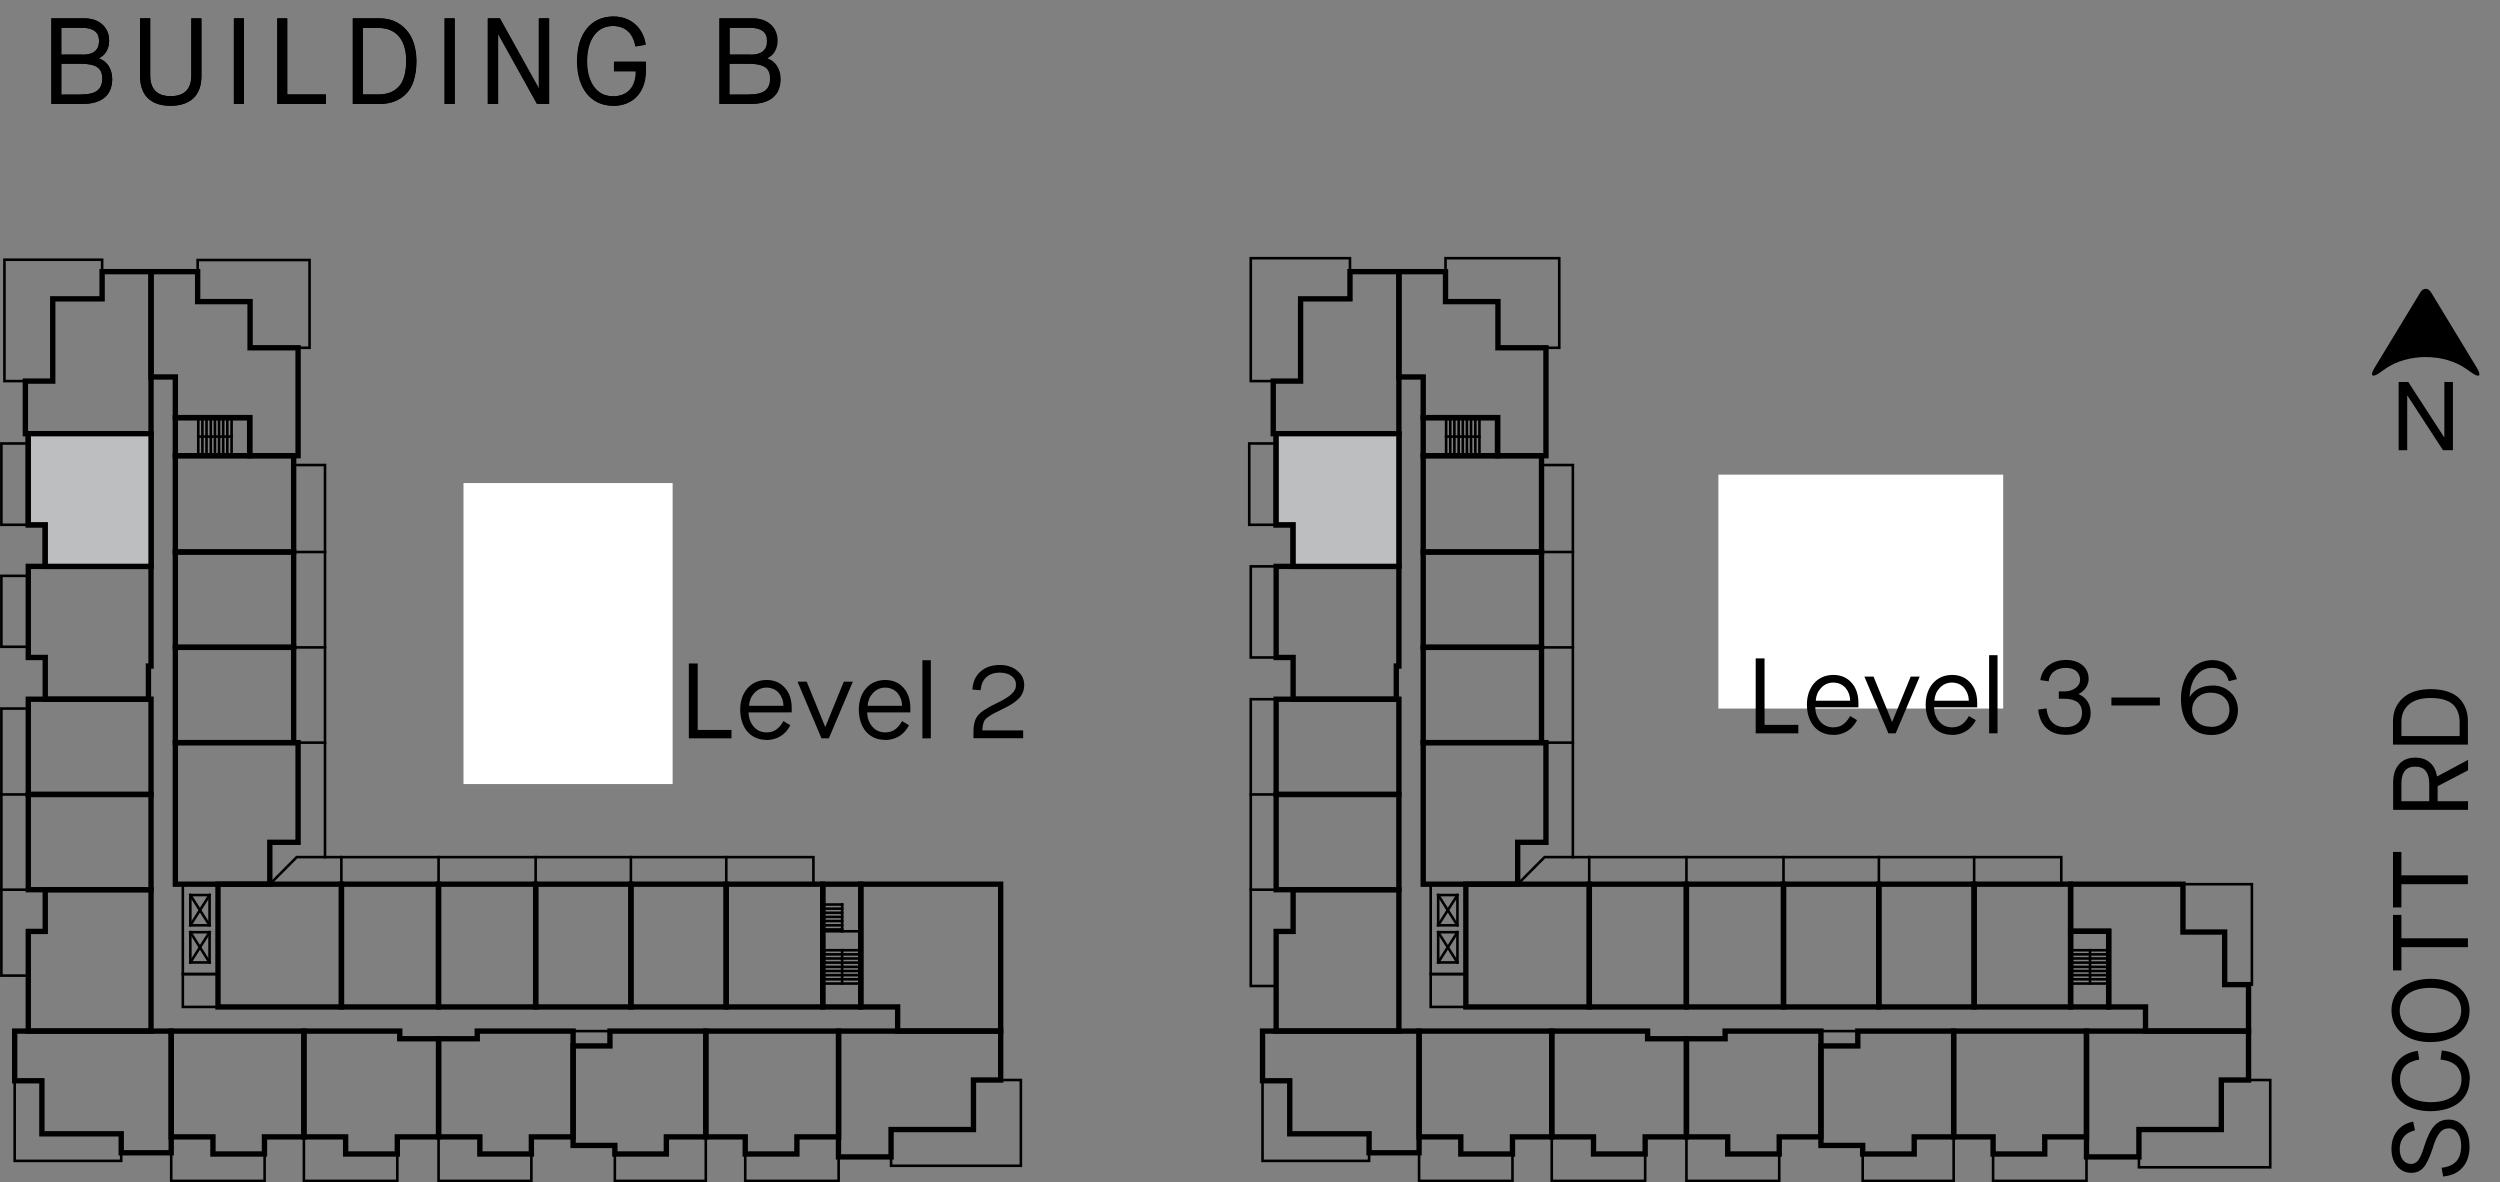 <?xml version="1.0" encoding="UTF-8"?> <svg xmlns="http://www.w3.org/2000/svg" id="Layer_2" data-name="Layer 2" viewBox="0 0 163.54 77.34"><rect x="0" y="0" width="163.54" height="77.34" fill="#808080" stroke="none"/><defs><style> .cls-1 { fill: #bcbec0; } .cls-1, .cls-2, .cls-3 { stroke-width: 0px; } .cls-4 { stroke-width: .17px; } .cls-4, .cls-5 { fill: none; stroke: #000; stroke-linecap: square; stroke-miterlimit: 10; } .cls-2 { fill: #000; } .cls-5 { stroke-width: .35px; } .cls-3 { fill: #fff; } </style></defs><g id="Layer_1-2" data-name="Layer 1"><g><path class="cls-2" d="M3.36,1.2h2.15c.5,0,.89.14,1.18.4.29.26.44.61.45,1.05,0,.27-.06.51-.18.71-.11.2-.27.34-.48.44v.02c.26.1.47.26.62.49.15.23.23.51.24.84,0,.54-.17.96-.5,1.23-.33.28-.82.42-1.46.42h-2.02V1.2ZM5.39,3.58c.73,0,1.09-.3,1.09-.9,0-.28-.09-.5-.27-.64-.18-.14-.45-.22-.82-.22h-1.38v1.75h1.38ZM5.3,6.18c.49,0,.84-.08,1.06-.25s.33-.43.33-.78c0-.35-.1-.6-.32-.75-.22-.15-.57-.23-1.06-.23h-1.3v2.02h1.28Z"></path><path class="cls-2" d="M11.16,6.92c-.65,0-1.14-.17-1.48-.5-.34-.33-.51-.81-.51-1.44V1.2h.66v3.73c0,.45.11.79.34,1.02.22.23.56.34,1,.34s.78-.11,1.01-.34.34-.57.34-1.01V1.2h.66v3.78c0,.63-.18,1.11-.52,1.44-.35.33-.85.5-1.5.5Z"></path><path class="cls-2" d="M15.3,1.2h.66v5.6h-.66V1.2Z"></path><path class="cls-2" d="M18.13,1.2h.66v4.98h2.53v.62h-3.18V1.2Z"></path><path class="cls-2" d="M23.09,1.2h1.74c.72,0,1.3.25,1.74.74.44.48.67,1.17.68,2.06-.01.98-.24,1.7-.68,2.14-.45.45-1.04.67-1.78.66h-1.7V1.2ZM24.74,6.18c.58,0,1.02-.16,1.34-.5.33-.34.49-.9.5-1.69,0-.71-.17-1.26-.49-1.62-.32-.36-.75-.54-1.3-.54h-1.05v4.35h1Z"></path><path class="cls-2" d="M29.09,1.2h.66v5.6h-.66V1.2Z"></path><path class="cls-2" d="M31.93,1.2h.78l2.54,4.57h.02V1.2h.66v5.6h-.78l-2.54-4.57h-.02v4.57h-.66V1.2Z"></path><path class="cls-2" d="M40.13,6.92c-.73-.01-1.3-.27-1.72-.79-.42-.52-.63-1.23-.64-2.13.01-.9.22-1.61.64-2.13.42-.52.99-.78,1.72-.79.57,0,1.04.17,1.42.5.38.33.61.78.7,1.34l-.66.12c-.08-.44-.25-.78-.5-1-.25-.23-.58-.34-.98-.34-.53,0-.94.21-1.24.62-.3.41-.45.97-.46,1.68,0,.71.16,1.27.46,1.68s.71.61,1.24.62c.48,0,.86-.15,1.12-.44s.39-.69.38-1.2h-1.42v-.62h2.07v.57c0,.71-.2,1.28-.58,1.69-.38.41-.91.62-1.57.63Z"></path><path class="cls-2" d="M47.09,1.2h2.15c.5,0,.89.14,1.18.4.29.26.44.61.45,1.05,0,.27-.06.51-.18.71-.11.2-.27.34-.48.44v.02c.26.1.47.26.62.49.15.23.23.51.24.84,0,.54-.17.96-.5,1.23-.33.28-.82.42-1.46.42h-2.02V1.2ZM49.12,3.58c.73,0,1.09-.3,1.09-.9,0-.28-.09-.5-.27-.64-.18-.14-.45-.22-.82-.22h-1.38v1.75h1.38ZM49.02,6.18c.49,0,.84-.08,1.06-.25s.33-.43.33-.78c0-.35-.1-.6-.32-.75-.22-.15-.57-.23-1.06-.23h-1.3v2.02h1.28Z"></path></g><path class="cls-2" d="M155.69,24.37c-.52.37-.68.22-.35-.32l2.98-4.91c.2-.33.52-.33.72,0l2.98,4.91c.33.55.18.69-.35.32l-.34-.24c-1.46-1.03-3.84-1.03-5.3,0l-.34.24Z"></path><polygon class="cls-2" points="156.91 29.45 157.47 29.45 157.47 25.87 157.48 25.87 159.81 29.45 160.46 29.45 160.46 24.99 159.9 24.99 159.9 28.61 159.89 28.61 157.54 24.99 156.91 24.99 156.91 29.45"></polygon><g><path class="cls-2" d="M3.36,1.2h2.15c.5,0,.89.14,1.18.4.29.26.44.61.45,1.05,0,.27-.06.51-.18.71-.11.2-.27.34-.48.44v.02c.26.1.47.26.62.49.15.23.23.51.24.84,0,.54-.17.96-.5,1.23-.33.28-.82.42-1.46.42h-2.02V1.2ZM5.39,3.58c.73,0,1.09-.3,1.09-.9,0-.28-.09-.5-.27-.64-.18-.14-.45-.22-.82-.22h-1.38v1.75h1.38ZM5.3,6.18c.49,0,.84-.08,1.06-.25s.33-.43.33-.78c0-.35-.1-.6-.32-.75-.22-.15-.57-.23-1.06-.23h-1.3v2.02h1.28Z"></path><path class="cls-2" d="M11.15,6.92c-.65,0-1.14-.17-1.48-.5-.34-.33-.51-.81-.51-1.44V1.2h.66v3.73c0,.45.11.79.34,1.02.22.23.56.34,1,.34s.78-.11,1.01-.34.34-.57.34-1.01V1.2h.66v3.78c0,.63-.18,1.11-.52,1.44-.35.33-.85.5-1.5.5Z"></path><path class="cls-2" d="M15.3,1.2h.66v5.6h-.66V1.2Z"></path><path class="cls-2" d="M18.13,1.2h.66v4.98h2.53v.62h-3.18V1.2Z"></path><path class="cls-2" d="M23.07,1.2h1.74c.72,0,1.3.25,1.74.74.44.48.67,1.17.68,2.06-.01.98-.24,1.7-.68,2.14-.45.45-1.04.67-1.78.66h-1.7V1.2ZM24.73,6.18c.58,0,1.02-.16,1.34-.5.33-.34.49-.9.5-1.69,0-.71-.17-1.26-.49-1.62-.32-.36-.75-.54-1.3-.54h-1.05v4.35h1Z"></path><path class="cls-2" d="M29.08,1.2h.66v5.6h-.66V1.2Z"></path><path class="cls-2" d="M31.9,1.2h.78l2.54,4.57h.02V1.2h.66v5.6h-.78l-2.54-4.57h-.02v4.57h-.66V1.2Z"></path><path class="cls-2" d="M40.1,6.92c-.73-.01-1.3-.27-1.72-.79-.42-.52-.63-1.23-.64-2.13.01-.9.22-1.61.64-2.13.42-.52.99-.78,1.72-.79.57,0,1.04.17,1.42.5.38.33.61.78.7,1.34l-.66.12c-.08-.44-.25-.78-.5-1-.25-.23-.58-.34-.98-.34-.53,0-.94.21-1.24.62-.3.41-.45.97-.46,1.68,0,.71.16,1.27.46,1.68s.71.61,1.24.62c.48,0,.86-.15,1.12-.44s.39-.69.38-1.2h-1.42v-.62h2.07v.57c0,.71-.2,1.28-.58,1.69-.38.41-.91.62-1.57.63Z"></path><path class="cls-2" d="M47.05,1.2h2.15c.5,0,.89.14,1.18.4.29.26.44.61.45,1.05,0,.27-.06.51-.18.71-.11.2-.27.34-.48.44v.02c.26.1.47.26.62.49.15.23.23.51.24.84,0,.54-.17.96-.5,1.23-.33.28-.82.42-1.46.42h-2.02V1.2ZM49.08,3.58c.73,0,1.09-.3,1.09-.9,0-.28-.09-.5-.27-.64-.18-.14-.45-.22-.82-.22h-1.38v1.75h1.38ZM48.98,6.18c.49,0,.84-.08,1.06-.25s.33-.43.33-.78c0-.35-.1-.6-.32-.75-.22-.15-.57-.23-1.06-.23h-1.3v2.02h1.28Z"></path></g><polyline class="cls-4" points="54.86 75.68 54.86 77.25 48.75 77.25 48.75 75.49"></polyline><rect class="cls-4" x="37.49" y="67.45" width="2.41" height=".96"></rect><rect class="cls-4" x="11.96" y="63.72" width="2.29" height="2.15"></rect><line class="cls-4" x1="55.09" y1="59.17" x2="55.09" y2="60.92"></line><line class="cls-4" x1="55.09" y1="62.16" x2="55.09" y2="64.34"></line><line class="cls-4" x1="55.09" y1="59.17" x2="53.82" y2="59.17"></line><line class="cls-4" x1="55.09" y1="59.44" x2="53.82" y2="59.44"></line><line class="cls-4" x1="55.09" y1="59.71" x2="53.82" y2="59.71"></line><line class="cls-4" x1="55.09" y1="59.98" x2="53.82" y2="59.98"></line><line class="cls-4" x1="55.09" y1="60.25" x2="53.82" y2="60.25"></line><line class="cls-4" x1="55.09" y1="60.53" x2="53.82" y2="60.53"></line><line class="cls-4" x1="55.09" y1="60.8" x2="53.82" y2="60.8"></line><line class="cls-4" x1="56.31" y1="62.16" x2="53.82" y2="62.16"></line><line class="cls-4" x1="56.31" y1="62.43" x2="53.82" y2="62.43"></line><line class="cls-4" x1="56.31" y1="62.7" x2="53.82" y2="62.7"></line><line class="cls-4" x1="56.31" y1="62.97" x2="53.82" y2="62.97"></line><line class="cls-4" x1="56.31" y1="63.25" x2="53.82" y2="63.25"></line><line class="cls-4" x1="56.31" y1="63.52" x2="53.82" y2="63.52"></line><line class="cls-4" x1="56.31" y1="63.79" x2="53.82" y2="63.79"></line><line class="cls-4" x1="56.31" y1="64.06" x2="53.82" y2="64.06"></line><line class="cls-4" x1="56.31" y1="64.34" x2="53.82" y2="64.34"></line><rect class="cls-4" x="12.45" y="58.55" width="1.26" height="1.98"></rect><rect class="cls-4" x="12.45" y="60.98" width="1.26" height="1.98"></rect><rect class="cls-4" x="11.96" y="57.84" width="2.29" height="5.88"></rect><line class="cls-4" x1="13.71" y1="60.53" x2="12.45" y2="58.55"></line><line class="cls-4" x1="12.45" y1="60.53" x2="13.71" y2="58.55"></line><line class="cls-4" x1="13.71" y1="62.96" x2="12.45" y2="60.98"></line><line class="cls-4" x1="12.45" y1="62.96" x2="13.71" y2="60.98"></line><line class="cls-4" x1="15.15" y1="28.56" x2="12.97" y2="28.56"></line><line class="cls-4" x1="12.97" y1="27.32" x2="12.97" y2="29.81"></line><line class="cls-4" x1="13.24" y1="27.32" x2="13.24" y2="29.81"></line><line class="cls-4" x1="14.06" y1="27.32" x2="14.06" y2="29.81"></line><line class="cls-4" x1="13.79" y1="27.32" x2="13.79" y2="29.81"></line><line class="cls-4" x1="13.51" y1="27.32" x2="13.51" y2="29.81"></line><line class="cls-4" x1="14.33" y1="27.32" x2="14.33" y2="29.81"></line><line class="cls-4" x1="14.6" y1="27.32" x2="14.6" y2="29.81"></line><line class="cls-4" x1="14.87" y1="27.32" x2="14.87" y2="29.81"></line><line class="cls-4" x1="15.15" y1="27.32" x2="15.15" y2="29.81"></line><polyline class="cls-4" points="19.2 30.42 21.26 30.42 21.26 56.07 53.21 56.07 53.21 57.84"></polyline><line class="cls-4" x1="47.51" y1="57.84" x2="47.51" y2="56.07"></line><line class="cls-4" x1="41.27" y1="57.84" x2="41.27" y2="56.07"></line><line class="cls-4" x1="35.04" y1="57.84" x2="35.04" y2="56.07"></line><line class="cls-4" x1="28.69" y1="57.84" x2="28.69" y2="56.07"></line><line class="cls-4" x1="19.5" y1="48.58" x2="21.26" y2="48.58"></line><line class="cls-4" x1="19.2" y1="42.35" x2="21.26" y2="42.35"></line><line class="cls-4" x1="19.2" y1="36.11" x2="21.26" y2="36.11"></line><polyline class="cls-4" points="1.85 46.35 .09 46.35 .09 63.82 1.85 63.82"></polyline><line class="cls-4" x1="1.85" y1="51.97" x2=".09" y2="51.97"></line><line class="cls-4" x1="1.85" y1="58.2" x2=".09" y2="58.2"></line><polyline class="cls-4" points="11.2 75.41 11.2 77.25 17.31 77.25 17.31 75.48"></polyline><polyline class="cls-4" points="19.88 74.37 19.88 77.25 25.99 77.25 25.99 75.49"></polyline><polyline class="cls-4" points="28.69 74.37 28.69 77.25 34.76 77.25 34.76 75.49"></polyline><polyline class="cls-4" points="46.17 74.37 46.17 77.25 40.22 77.25 40.22 75.49"></polyline><polyline class="cls-4" points="1.85 37.67 .09 37.67 .09 42.31 1.85 42.31"></polyline><polyline class="cls-4" points=".96 70.7 .96 75.94 7.93 75.94 7.93 75.41"></polyline><polyline class="cls-4" points="1.85 34.33 .09 34.33 .09 29.01 1.85 29.01"></polyline><polyline class="cls-4" points="1.66 24.93 .29 24.93 .29 16.99 6.68 16.99 6.68 17.77"></polyline><polyline class="cls-4" points="21.26 56.07 19.41 56.07 17.65 57.84"></polyline><line class="cls-4" x1="22.33" y1="57.84" x2="22.33" y2="56.07"></line><polyline class="cls-4" points="12.93 17.77 12.93 17.01 20.25 17.01 20.25 22.75 19.5 22.75"></polyline><polyline class="cls-4" points="65.46 70.65 66.78 70.65 66.78 76.26 58.29 76.26 58.29 75.68"></polyline><line class="cls-4" x1="53.82" y1="60.92" x2="56.31" y2="60.92"></line><polyline class="cls-4" points="136.49 75.68 136.49 77.25 130.38 77.25 130.38 75.49"></polyline><rect class="cls-4" x="119.12" y="67.45" width="2.41" height=".96"></rect><rect class="cls-4" x="93.59" y="63.72" width="2.29" height="2.15"></rect><line class="cls-4" x1="136.72" y1="62.16" x2="136.72" y2="64.34"></line><line class="cls-4" x1="137.94" y1="62.16" x2="135.45" y2="62.16"></line><line class="cls-4" x1="137.94" y1="62.43" x2="135.45" y2="62.43"></line><line class="cls-4" x1="137.94" y1="62.7" x2="135.45" y2="62.7"></line><line class="cls-4" x1="137.94" y1="62.97" x2="135.45" y2="62.97"></line><line class="cls-4" x1="137.94" y1="63.25" x2="135.45" y2="63.25"></line><line class="cls-4" x1="137.94" y1="63.52" x2="135.45" y2="63.52"></line><line class="cls-4" x1="137.94" y1="63.79" x2="135.45" y2="63.79"></line><line class="cls-4" x1="137.94" y1="64.06" x2="135.45" y2="64.06"></line><line class="cls-4" x1="137.94" y1="64.34" x2="135.45" y2="64.34"></line><rect class="cls-4" x="94.08" y="58.55" width="1.26" height="1.98"></rect><rect class="cls-4" x="94.08" y="60.98" width="1.26" height="1.98"></rect><rect class="cls-4" x="93.59" y="57.84" width="2.29" height="5.88"></rect><line class="cls-4" x1="95.34" y1="60.53" x2="94.08" y2="58.55"></line><line class="cls-4" x1="94.08" y1="60.53" x2="95.34" y2="58.55"></line><line class="cls-4" x1="95.34" y1="62.96" x2="94.08" y2="60.98"></line><line class="cls-4" x1="94.08" y1="62.96" x2="95.34" y2="60.98"></line><line class="cls-4" x1="96.78" y1="28.56" x2="94.6" y2="28.56"></line><line class="cls-4" x1="94.6" y1="27.32" x2="94.6" y2="29.81"></line><line class="cls-4" x1="94.87" y1="27.32" x2="94.87" y2="29.81"></line><line class="cls-4" x1="95.69" y1="27.32" x2="95.69" y2="29.81"></line><line class="cls-4" x1="95.42" y1="27.32" x2="95.42" y2="29.81"></line><line class="cls-4" x1="95.14" y1="27.32" x2="95.14" y2="29.81"></line><line class="cls-4" x1="95.96" y1="27.32" x2="95.96" y2="29.81"></line><line class="cls-4" x1="96.23" y1="27.32" x2="96.23" y2="29.81"></line><line class="cls-4" x1="96.51" y1="27.32" x2="96.51" y2="29.81"></line><line class="cls-4" x1="96.78" y1="27.32" x2="96.78" y2="29.81"></line><polyline class="cls-4" points="100.83 30.42 102.89 30.42 102.89 56.07 134.84 56.07 134.84 57.84"></polyline><line class="cls-4" x1="129.14" y1="57.84" x2="129.14" y2="56.07"></line><line class="cls-4" x1="122.91" y1="57.84" x2="122.91" y2="56.07"></line><line class="cls-4" x1="116.67" y1="57.84" x2="116.67" y2="56.07"></line><line class="cls-4" x1="110.32" y1="57.84" x2="110.32" y2="56.07"></line><line class="cls-4" x1="101.13" y1="48.58" x2="102.89" y2="48.58"></line><line class="cls-4" x1="100.83" y1="42.35" x2="102.89" y2="42.35"></line><line class="cls-4" x1="100.83" y1="36.11" x2="102.89" y2="36.11"></line><polyline class="cls-4" points="83.48 45.74 81.82 45.74 81.82 64.5 83.48 64.5"></polyline><line class="cls-4" x1="83.48" y1="51.97" x2="81.82" y2="51.97"></line><line class="cls-4" x1="83.48" y1="58.2" x2="81.82" y2="58.2"></line><polyline class="cls-4" points="92.83 75.41 92.83 77.25 98.94 77.25 98.94 75.48"></polyline><polyline class="cls-4" points="101.51 74.37 101.51 77.25 107.62 77.25 107.62 75.49"></polyline><polyline class="cls-4" points="110.32 74.37 110.32 77.25 116.39 77.25 116.39 75.49"></polyline><polyline class="cls-4" points="127.8 74.37 127.8 77.25 121.85 77.25 121.85 75.49"></polyline><polyline class="cls-4" points="83.48 37.05 81.82 37.05 81.82 43.01 83.48 43.01"></polyline><polyline class="cls-4" points="82.59 70.7 82.59 75.94 89.56 75.94 89.56 75.41"></polyline><polyline class="cls-4" points="83.48 34.33 81.72 34.33 81.72 29.01 83.48 29.01"></polyline><polyline class="cls-4" points="83.29 24.93 81.82 24.93 81.82 16.89 88.31 16.89 88.31 17.77"></polyline><polyline class="cls-4" points="102.89 56.07 101.04 56.07 99.28 57.84"></polyline><line class="cls-4" x1="103.96" y1="57.84" x2="103.96" y2="56.07"></line><polyline class="cls-4" points="94.56 17.77 94.56 16.89 102 16.89 102 22.75 101.13 22.75"></polyline><polyline class="cls-4" points="147.09 70.65 148.51 70.65 148.51 76.36 139.92 76.36 139.92 75.68"></polyline><polyline class="cls-4" points="147.09 64.41 147.31 64.41 147.31 57.84 142.8 57.84"></polyline><rect class="cls-5" x="35.04" y="57.84" width="6.23" height="8.03"></rect><rect class="cls-5" x="28.69" y="57.84" width="6.35" height="8.03"></rect><rect class="cls-5" x="41.27" y="57.84" width="6.23" height="8.03"></rect><rect class="cls-5" x="47.51" y="57.84" width="6.31" height="8.03"></rect><rect class="cls-5" x="53.82" y="57.84" width="2.49" height="8.03"></rect><polygon class="cls-5" points="65.46 67.45 58.72 67.45 58.72 65.87 56.31 65.87 56.31 57.84 65.46 57.84 65.46 67.45"></polygon><polygon class="cls-5" points="63.68 73.89 58.29 73.89 58.29 75.68 54.85 75.68 54.85 67.45 65.46 67.45 65.46 70.65 63.68 70.65 63.68 73.89"></polygon><polygon class="cls-5" points="46.17 67.45 46.17 74.37 48.75 74.37 48.75 75.49 52.13 75.49 52.13 74.37 54.86 74.37 54.86 67.45 46.17 67.45"></polygon><polygon class="cls-5" points="37.49 68.42 37.49 74.93 40.22 74.93 40.22 75.49 43.59 75.49 43.59 74.37 46.17 74.37 46.17 67.45 39.9 67.45 39.9 68.42 37.49 68.42"></polygon><polygon class="cls-5" points="28.69 67.95 28.69 74.37 31.39 74.37 31.39 75.49 34.76 75.49 34.76 74.37 37.49 74.37 37.49 67.45 31.22 67.45 31.22 67.95 28.69 67.95"></polygon><polygon class="cls-5" points="28.69 67.95 28.69 74.37 25.99 74.37 25.99 75.49 22.61 75.49 22.61 74.37 19.88 74.37 19.88 67.45 26.15 67.45 26.15 67.95 28.69 67.95"></polygon><polygon class="cls-5" points="19.88 67.45 19.88 74.37 17.3 74.37 17.3 75.49 13.93 75.49 13.93 74.37 11.2 74.37 11.2 67.45 19.88 67.45"></polygon><polygon class="cls-5" points="11.2 67.45 .96 67.45 .96 70.7 2.74 70.7 2.74 74.17 7.93 74.17 7.93 75.41 11.2 75.41 11.2 67.45"></polygon><rect class="cls-5" x="22.33" y="57.84" width="6.35" height="8.03"></rect><rect class="cls-5" x="14.26" y="57.84" width="8.08" height="8.03"></rect><rect class="cls-5" x="1.85" y="51.97" width="8.03" height="6.23"></rect><rect class="cls-5" x="1.85" y="45.74" width="8.03" height="6.23"></rect><polygon class="cls-5" points="1.85 67.45 9.88 67.45 9.88 58.2 2.96 58.2 2.96 60.93 1.85 60.93 1.85 67.45"></polygon><polygon class="cls-5" points="1.85 37.05 9.88 37.05 9.88 43.57 9.71 43.57 9.71 45.74 2.96 45.74 2.96 43.01 1.85 43.01 1.85 37.05"></polygon><rect class="cls-5" x="11.47" y="42.35" width="7.74" height="6.23"></rect><rect class="cls-5" x="11.47" y="36.11" width="7.74" height="6.23"></rect><rect class="cls-5" x="11.47" y="29.81" width="7.74" height="6.3"></rect><polygon class="cls-5" points="19.5 48.58 11.47 48.58 11.47 57.84 17.65 57.84 17.65 55.1 19.5 55.1 19.5 48.58"></polygon><rect class="cls-5" x="11.47" y="27.32" width="4.87" height="2.49"></rect><polygon class="cls-5" points="1.85 28.37 9.88 28.37 9.88 37.05 2.96 37.05 2.96 34.33 1.85 34.33 1.85 28.37"></polygon><polygon class="cls-5" points="3.45 19.55 3.45 24.93 1.66 24.93 1.66 28.37 9.88 28.37 9.88 17.77 6.68 17.77 6.68 19.55 3.45 19.55"></polygon><polygon class="cls-5" points="12.93 17.77 12.93 19.73 16.36 19.73 16.36 22.75 19.5 22.75 19.5 29.81 16.33 29.81 16.33 27.32 11.47 27.32 11.47 24.66 9.88 24.66 9.88 17.77 12.93 17.77"></polygon><rect class="cls-5" x="116.67" y="57.84" width="6.23" height="8.03"></rect><rect class="cls-5" x="110.32" y="57.84" width="6.35" height="8.03"></rect><rect class="cls-5" x="122.91" y="57.84" width="6.23" height="8.03"></rect><rect class="cls-5" x="129.14" y="57.84" width="6.31" height="8.03"></rect><rect class="cls-5" x="135.45" y="60.92" width="2.49" height="4.95"></rect><polygon class="cls-5" points="145.31 73.89 139.92 73.89 139.92 75.68 136.49 75.68 136.49 67.45 147.09 67.45 147.09 70.65 145.31 70.65 145.31 73.89"></polygon><polygon class="cls-5" points="127.8 67.45 127.8 74.37 130.38 74.37 130.38 75.49 133.76 75.49 133.76 74.37 136.49 74.37 136.49 67.45 127.8 67.45"></polygon><polygon class="cls-5" points="119.12 68.42 119.12 74.93 121.85 74.93 121.85 75.49 125.22 75.49 125.22 74.37 127.8 74.37 127.8 67.45 121.53 67.45 121.53 68.42 119.12 68.42"></polygon><polygon class="cls-5" points="110.32 67.95 110.32 74.37 113.02 74.37 113.02 75.49 116.39 75.49 116.39 74.37 119.12 74.37 119.12 67.45 112.85 67.45 112.85 67.95 110.32 67.95"></polygon><polygon class="cls-5" points="110.32 67.95 110.32 74.37 107.62 74.37 107.62 75.49 104.24 75.49 104.24 74.37 101.51 74.37 101.51 67.45 107.78 67.45 107.78 67.95 110.32 67.95"></polygon><polygon class="cls-5" points="101.51 67.45 101.51 74.37 98.94 74.37 98.94 75.49 95.56 75.49 95.56 74.37 92.83 74.37 92.83 67.45 101.51 67.45"></polygon><polygon class="cls-5" points="92.83 67.45 82.59 67.45 82.59 70.7 84.37 70.7 84.37 74.17 89.56 74.17 89.56 75.41 92.83 75.41 92.83 67.45"></polygon><rect class="cls-5" x="103.96" y="57.84" width="6.35" height="8.03"></rect><rect class="cls-5" x="95.89" y="57.84" width="8.08" height="8.03"></rect><rect class="cls-5" x="83.48" y="51.97" width="8.03" height="6.23"></rect><rect class="cls-5" x="83.48" y="45.74" width="8.03" height="6.23"></rect><polygon class="cls-5" points="83.48 67.45 91.51 67.45 91.51 58.2 84.59 58.2 84.59 60.93 83.48 60.93 83.48 67.45"></polygon><polygon class="cls-5" points="83.48 37.05 91.51 37.05 91.51 43.57 91.34 43.57 91.34 45.74 84.59 45.74 84.59 43.01 83.48 43.01 83.48 37.05"></polygon><rect class="cls-5" x="93.1" y="42.35" width="7.74" height="6.23"></rect><rect class="cls-5" x="93.1" y="36.11" width="7.74" height="6.23"></rect><rect class="cls-5" x="93.1" y="29.81" width="7.74" height="6.3"></rect><polygon class="cls-5" points="101.13 48.58 93.1 48.58 93.1 57.84 99.28 57.84 99.28 55.1 101.13 55.1 101.13 48.58"></polygon><rect class="cls-5" x="93.1" y="27.32" width="4.87" height="2.49"></rect><polygon class="cls-5" points="83.48 28.37 91.51 28.37 91.51 37.05 84.59 37.05 84.59 34.33 83.48 34.33 83.48 28.37"></polygon><polygon class="cls-5" points="85.08 19.55 85.08 24.93 83.29 24.93 83.29 28.37 91.51 28.37 91.51 17.77 88.31 17.77 88.31 19.55 85.08 19.55"></polygon><polygon class="cls-5" points="94.56 17.77 94.56 19.73 97.99 19.73 97.99 22.75 101.13 22.75 101.13 29.81 97.96 29.81 97.96 27.32 93.1 27.32 93.1 24.66 91.51 24.66 91.51 17.77 94.56 17.77"></polygon><polygon class="cls-5" points="147.09 64.41 145.53 64.41 145.53 60.97 142.8 60.97 142.8 57.84 135.45 57.84 135.45 60.92 137.94 60.92 137.94 65.87 140.35 65.87 140.35 67.45 147.09 67.45 147.09 64.41"></polygon><polygon class="cls-1" points="9.88 28.37 1.85 28.37 1.85 34.33 2.96 34.33 2.96 37.05 9.88 37.05 9.88 28.37"></polygon><polygon class="cls-5" points="9.88 28.37 1.85 28.37 1.85 34.33 2.96 34.33 2.96 37.05 9.88 37.05 9.88 28.37"></polygon><polygon class="cls-1" points="91.51 28.37 83.48 28.37 83.48 34.33 84.59 34.33 84.59 37.05 91.51 37.05 91.51 28.37"></polygon><polygon class="cls-5" points="91.51 28.37 83.48 28.37 83.48 34.33 84.59 34.33 84.59 37.05 91.51 37.05 91.51 28.37"></polygon><path class="cls-2" d="M35.96,38.63l-.52-.37c.56-.84,1.15-1.33,2.24-1.33s1.93.75,1.93,1.77c0,.92-.48,1.48-1.57,2.43l-1.66,1.48h3.3v.64h-4.35v-.54l2.26-1.99c.95-.85,1.3-1.33,1.3-1.96,0-.73-.58-1.19-1.25-1.19-.71,0-1.17.37-1.67,1.07Z"></path><g><path class="cls-2" d="M114.45,37.09v-.63h3.98v.52l-1.96,2.17c1.09.09,2.05.61,2.05,1.76s-.93,1.89-2.08,1.89c-1.04,0-1.81-.45-2.32-1.11l.51-.45c.48.59,1.06.92,1.82.92s1.36-.48,1.36-1.22c0-.78-.71-1.21-1.74-1.21h-.4l-.14-.42,1.97-2.21h-3.04Z"></path><path class="cls-2" d="M119.71,40.37v-.72h2.47v.72h-2.47Z"></path><path class="cls-2" d="M127.32,37.61c-.46-.39-.9-.61-1.47-.61-1.13,0-1.83,1.14-1.82,2.75.34-.5.86-.95,1.77-.95,1.17,0,2.15.75,2.15,1.92s-.97,2.08-2.23,2.08c-.69,0-1.25-.24-1.64-.63-.5-.5-.78-1.14-.78-2.42,0-1.9.96-3.39,2.59-3.39.75,0,1.3.27,1.84.71l-.41.54ZM125.71,39.39c-.93,0-1.56.67-1.56,1.37,0,.81.66,1.41,1.57,1.41s1.5-.63,1.5-1.43-.62-1.34-1.52-1.34Z"></path></g><rect class="cls-3" x="112.41" y="31.05" width="18.63" height="15.3"></rect><g><path class="cls-2" d="M161.55,74.95c0,.6-.15,1.07-.45,1.41-.29.35-.72.55-1.28.6l-.1-.57c.43-.05.76-.19.97-.43.21-.24.31-.58.31-1.02,0-.35-.08-.62-.22-.82-.14-.2-.33-.3-.57-.31-.24,0-.45.09-.61.29-.17.2-.33.55-.48,1.06-.19.58-.38.98-.59,1.22-.21.24-.48.35-.8.34-.39,0-.7-.16-.93-.44-.24-.28-.36-.66-.36-1.13,0-.47.13-.86.38-1.18.25-.31.6-.51,1.04-.6l.12.57c-.33.08-.57.22-.74.43-.17.21-.26.47-.26.79,0,.3.07.54.2.71.14.18.32.27.55.27.18,0,.34-.08.47-.25.13-.18.26-.49.39-.92.2-.63.42-1.08.67-1.34.25-.27.56-.4.94-.39.41,0,.73.17.97.48.24.31.37.72.37,1.23Z"></path><path class="cls-2" d="M161.55,70.62c0,.63-.24,1.14-.69,1.51-.46.36-1.08.55-1.86.56-.78,0-1.4-.2-1.85-.57-.46-.37-.69-.87-.7-1.5,0-.51.16-.93.46-1.27.3-.33.72-.53,1.25-.61l.1.57c-.41.07-.72.21-.94.43-.21.22-.32.51-.32.87,0,.46.18.82.54,1.09.35.26.84.39,1.47.4.63,0,1.12-.14,1.48-.4.35-.26.53-.62.53-1.09,0-.38-.12-.68-.35-.9s-.57-.35-1.02-.4l.08-.59c.57.05,1.02.24,1.35.57.32.33.49.77.49,1.32Z"></path><path class="cls-2" d="M161.55,66.1c0,.63-.24,1.13-.7,1.5-.46.37-1.08.56-1.86.57-.78,0-1.4-.2-1.85-.57-.46-.37-.69-.87-.7-1.5,0-.63.24-1.13.7-1.5.46-.37,1.08-.56,1.85-.57.78,0,1.4.2,1.86.57.46.37.69.87.7,1.5ZM161,66.1c0-.46-.18-.82-.54-1.08-.35-.26-.84-.39-1.47-.4-.62,0-1.12.14-1.47.4s-.53.62-.54,1.08c0,.46.18.82.54,1.08s.84.39,1.47.4c.63,0,1.12-.14,1.47-.4.36-.26.54-.62.54-1.08Z"></path><path class="cls-2" d="M157.09,61.95v1.53h-.55v-3.63h.55v1.53h4.35v.58h-4.35Z"></path><path class="cls-2" d="M157.09,57.83v1.53h-.55v-3.63h.55v1.53h4.35v.58h-4.35Z"></path><path class="cls-2" d="M159.43,50.79l2.02-1.08v.68l-1.99,1.04v.98h1.99v.57h-4.9v-1.79c0-.51.13-.91.39-1.2s.61-.43,1.06-.43c.39,0,.71.11.95.32.25.21.4.52.47.9h.01ZM158.91,51.25c0-.36-.08-.63-.23-.82-.15-.19-.38-.28-.69-.28s-.52.09-.67.27c-.15.19-.23.46-.23.83v1.16h1.82v-1.16Z"></path><path class="cls-2" d="M156.54,48.72v-1.53c0-.63.22-1.14.64-1.52.42-.39,1.02-.58,1.8-.59.86,0,1.48.21,1.88.59.39.39.59.91.58,1.56v1.48h-4.9ZM160.9,47.27c0-.5-.14-.9-.43-1.18-.3-.28-.79-.43-1.48-.43-.62,0-1.1.15-1.42.43-.32.28-.48.66-.48,1.14v.92h3.81v-.88Z"></path></g><g><path class="cls-2" d="M114.86,43.07h.57v4.35h2.21v.55h-2.79v-4.9Z"></path><path class="cls-2" d="M119.92,48.07c-.52,0-.94-.19-1.25-.54-.3-.36-.46-.83-.47-1.42,0-.59.17-1.07.48-1.42.31-.35.72-.53,1.24-.54.51,0,.91.18,1.2.51.3.33.45.77.45,1.33v.28h-2.82c0,.36.12.67.32.92.21.25.48.38.83.39.26,0,.47-.05.64-.17.17-.11.34-.3.49-.57l.45.27c-.16.32-.38.56-.64.72-.27.16-.58.25-.94.25ZM121.03,45.83c-.01-.34-.12-.62-.31-.84-.2-.22-.46-.33-.79-.34-.33,0-.6.13-.81.36-.21.23-.32.5-.34.83h2.25Z"></path><path class="cls-2" d="M121.97,44.26h.59l1.21,2.96h.01l1.21-2.96h.59l-1.57,3.71h-.48l-1.57-3.71Z"></path><path class="cls-2" d="M127.69,48.07c-.52,0-.94-.19-1.25-.54-.3-.36-.46-.83-.47-1.42,0-.59.17-1.07.48-1.42.31-.35.72-.53,1.24-.54.51,0,.91.18,1.2.51.3.33.45.77.45,1.33v.28h-2.82c0,.36.12.67.32.92.21.25.48.38.83.39.26,0,.47-.05.64-.17.17-.11.34-.3.49-.57l.45.27c-.16.32-.38.56-.64.72-.27.16-.58.25-.94.25ZM128.79,45.83c-.01-.34-.12-.62-.31-.84-.2-.22-.46-.33-.79-.34-.33,0-.6.13-.81.36-.21.23-.32.5-.34.83h2.25Z"></path><path class="cls-2" d="M130.12,42.86h.55v5.11h-.55v-5.11Z"></path><path class="cls-2" d="M135.13,48.07c-.52,0-.94-.15-1.25-.43s-.49-.69-.55-1.22l.54-.08c.05.41.18.72.39.92.21.21.5.31.87.31.33,0,.59-.09.78-.25.19-.17.28-.39.29-.67,0-.32-.1-.55-.29-.71-.2-.15-.49-.23-.88-.23h-.35v-.48h.35c.3,0,.55-.08.74-.22.2-.14.3-.32.3-.54,0-.24-.09-.43-.25-.57-.16-.14-.39-.21-.69-.21s-.57.08-.76.23c-.2.15-.32.37-.36.65l-.54-.08c.06-.41.24-.73.54-.96.29-.23.67-.35,1.13-.36.45,0,.81.12,1.08.34.27.22.41.53.41.9,0,.21-.06.4-.18.58-.12.18-.28.31-.49.41h0c.25.11.45.26.59.48.14.21.21.46.21.76,0,.43-.15.78-.44,1.04-.29.26-.68.39-1.17.39Z"></path><path class="cls-2" d="M138.12,45.63h3.17v.52h-3.17v-.52Z"></path><path class="cls-2" d="M144.72,44.84c.49,0,.89.16,1.2.46.31.29.47.68.48,1.16-.01.5-.18.89-.5,1.18-.33.29-.74.44-1.23.44-.64,0-1.13-.22-1.48-.64s-.52-1-.52-1.74c.01-.75.21-1.36.57-1.81.37-.46.86-.69,1.45-.71.42,0,.77.11,1.05.32.28.21.48.52.59.93l-.53.13c-.09-.31-.22-.53-.41-.67-.19-.14-.42-.21-.69-.2-.41,0-.75.17-1.02.51s-.41.79-.44,1.37h.02c.12-.21.31-.39.56-.52s.55-.2.9-.2ZM144.65,47.55c.33,0,.6-.1.83-.29s.35-.46.36-.82c0-.35-.12-.62-.34-.82-.22-.2-.51-.3-.86-.31-.38,0-.68.11-.9.32-.22.21-.34.48-.34.81,0,.32.12.58.34.79.22.21.52.31.91.31Z"></path></g><rect class="cls-3" x="30.32" y="31.6" width="13.68" height="19.69"></rect><g><path class="cls-2" d="M45.07,43.4h.57v4.35h2.21v.55h-2.79v-4.9Z"></path><path class="cls-2" d="M50.14,48.4c-.52,0-.94-.19-1.25-.54-.3-.36-.46-.83-.47-1.42,0-.59.17-1.07.48-1.42.31-.35.72-.53,1.24-.54.51,0,.91.18,1.2.51.3.33.45.77.45,1.33v.28h-2.82c0,.36.12.67.32.92.21.25.48.38.83.39.26,0,.47-.05.64-.17.17-.11.34-.3.49-.57l.45.27c-.16.32-.38.56-.64.72-.27.16-.58.25-.94.25ZM51.25,46.16c-.01-.34-.12-.62-.31-.84-.2-.22-.46-.33-.79-.34-.33,0-.6.13-.81.36-.21.23-.32.5-.34.83h2.25Z"></path><path class="cls-2" d="M52.18,44.59h.59l1.21,2.96h.01l1.21-2.96h.59l-1.57,3.71h-.48l-1.57-3.71Z"></path><path class="cls-2" d="M57.9,48.4c-.52,0-.94-.19-1.25-.54-.3-.36-.46-.83-.47-1.42,0-.59.17-1.07.48-1.42.31-.35.72-.53,1.24-.54.51,0,.91.18,1.2.51.3.33.45.77.45,1.33v.28h-2.82c0,.36.12.67.32.92.21.25.48.38.83.39.26,0,.47-.05.64-.17.17-.11.34-.3.49-.57l.45.27c-.16.32-.38.56-.64.72-.27.16-.58.25-.94.25ZM59.01,46.16c-.01-.34-.12-.62-.31-.84-.2-.22-.46-.33-.79-.34-.33,0-.6.13-.81.36-.21.23-.32.5-.34.83h2.25Z"></path><path class="cls-2" d="M60.34,43.19h.55v5.11h-.55v-5.11Z"></path><path class="cls-2" d="M64.38,47.18c-.03.07-.06.14-.08.24-.02.09-.03.21-.04.36h2.67v.51h-3.25v-.44c0-.2.02-.37.05-.52.03-.15.08-.28.15-.39.08-.15.22-.29.41-.43.19-.13.47-.3.85-.48.5-.24.85-.45,1.04-.64.2-.18.29-.38.28-.61,0-.23-.1-.42-.29-.56-.19-.14-.44-.22-.76-.22-.38,0-.67.1-.89.3-.22.2-.34.48-.37.85l-.54-.04c.03-.5.21-.9.53-1.18.32-.28.74-.43,1.27-.43.46,0,.84.13,1.13.37.3.24.45.55.46.92,0,.34-.1.62-.32.87-.22.24-.59.49-1.13.74-.4.19-.69.34-.85.46-.17.11-.28.22-.33.33Z"></path></g></g></svg> 
